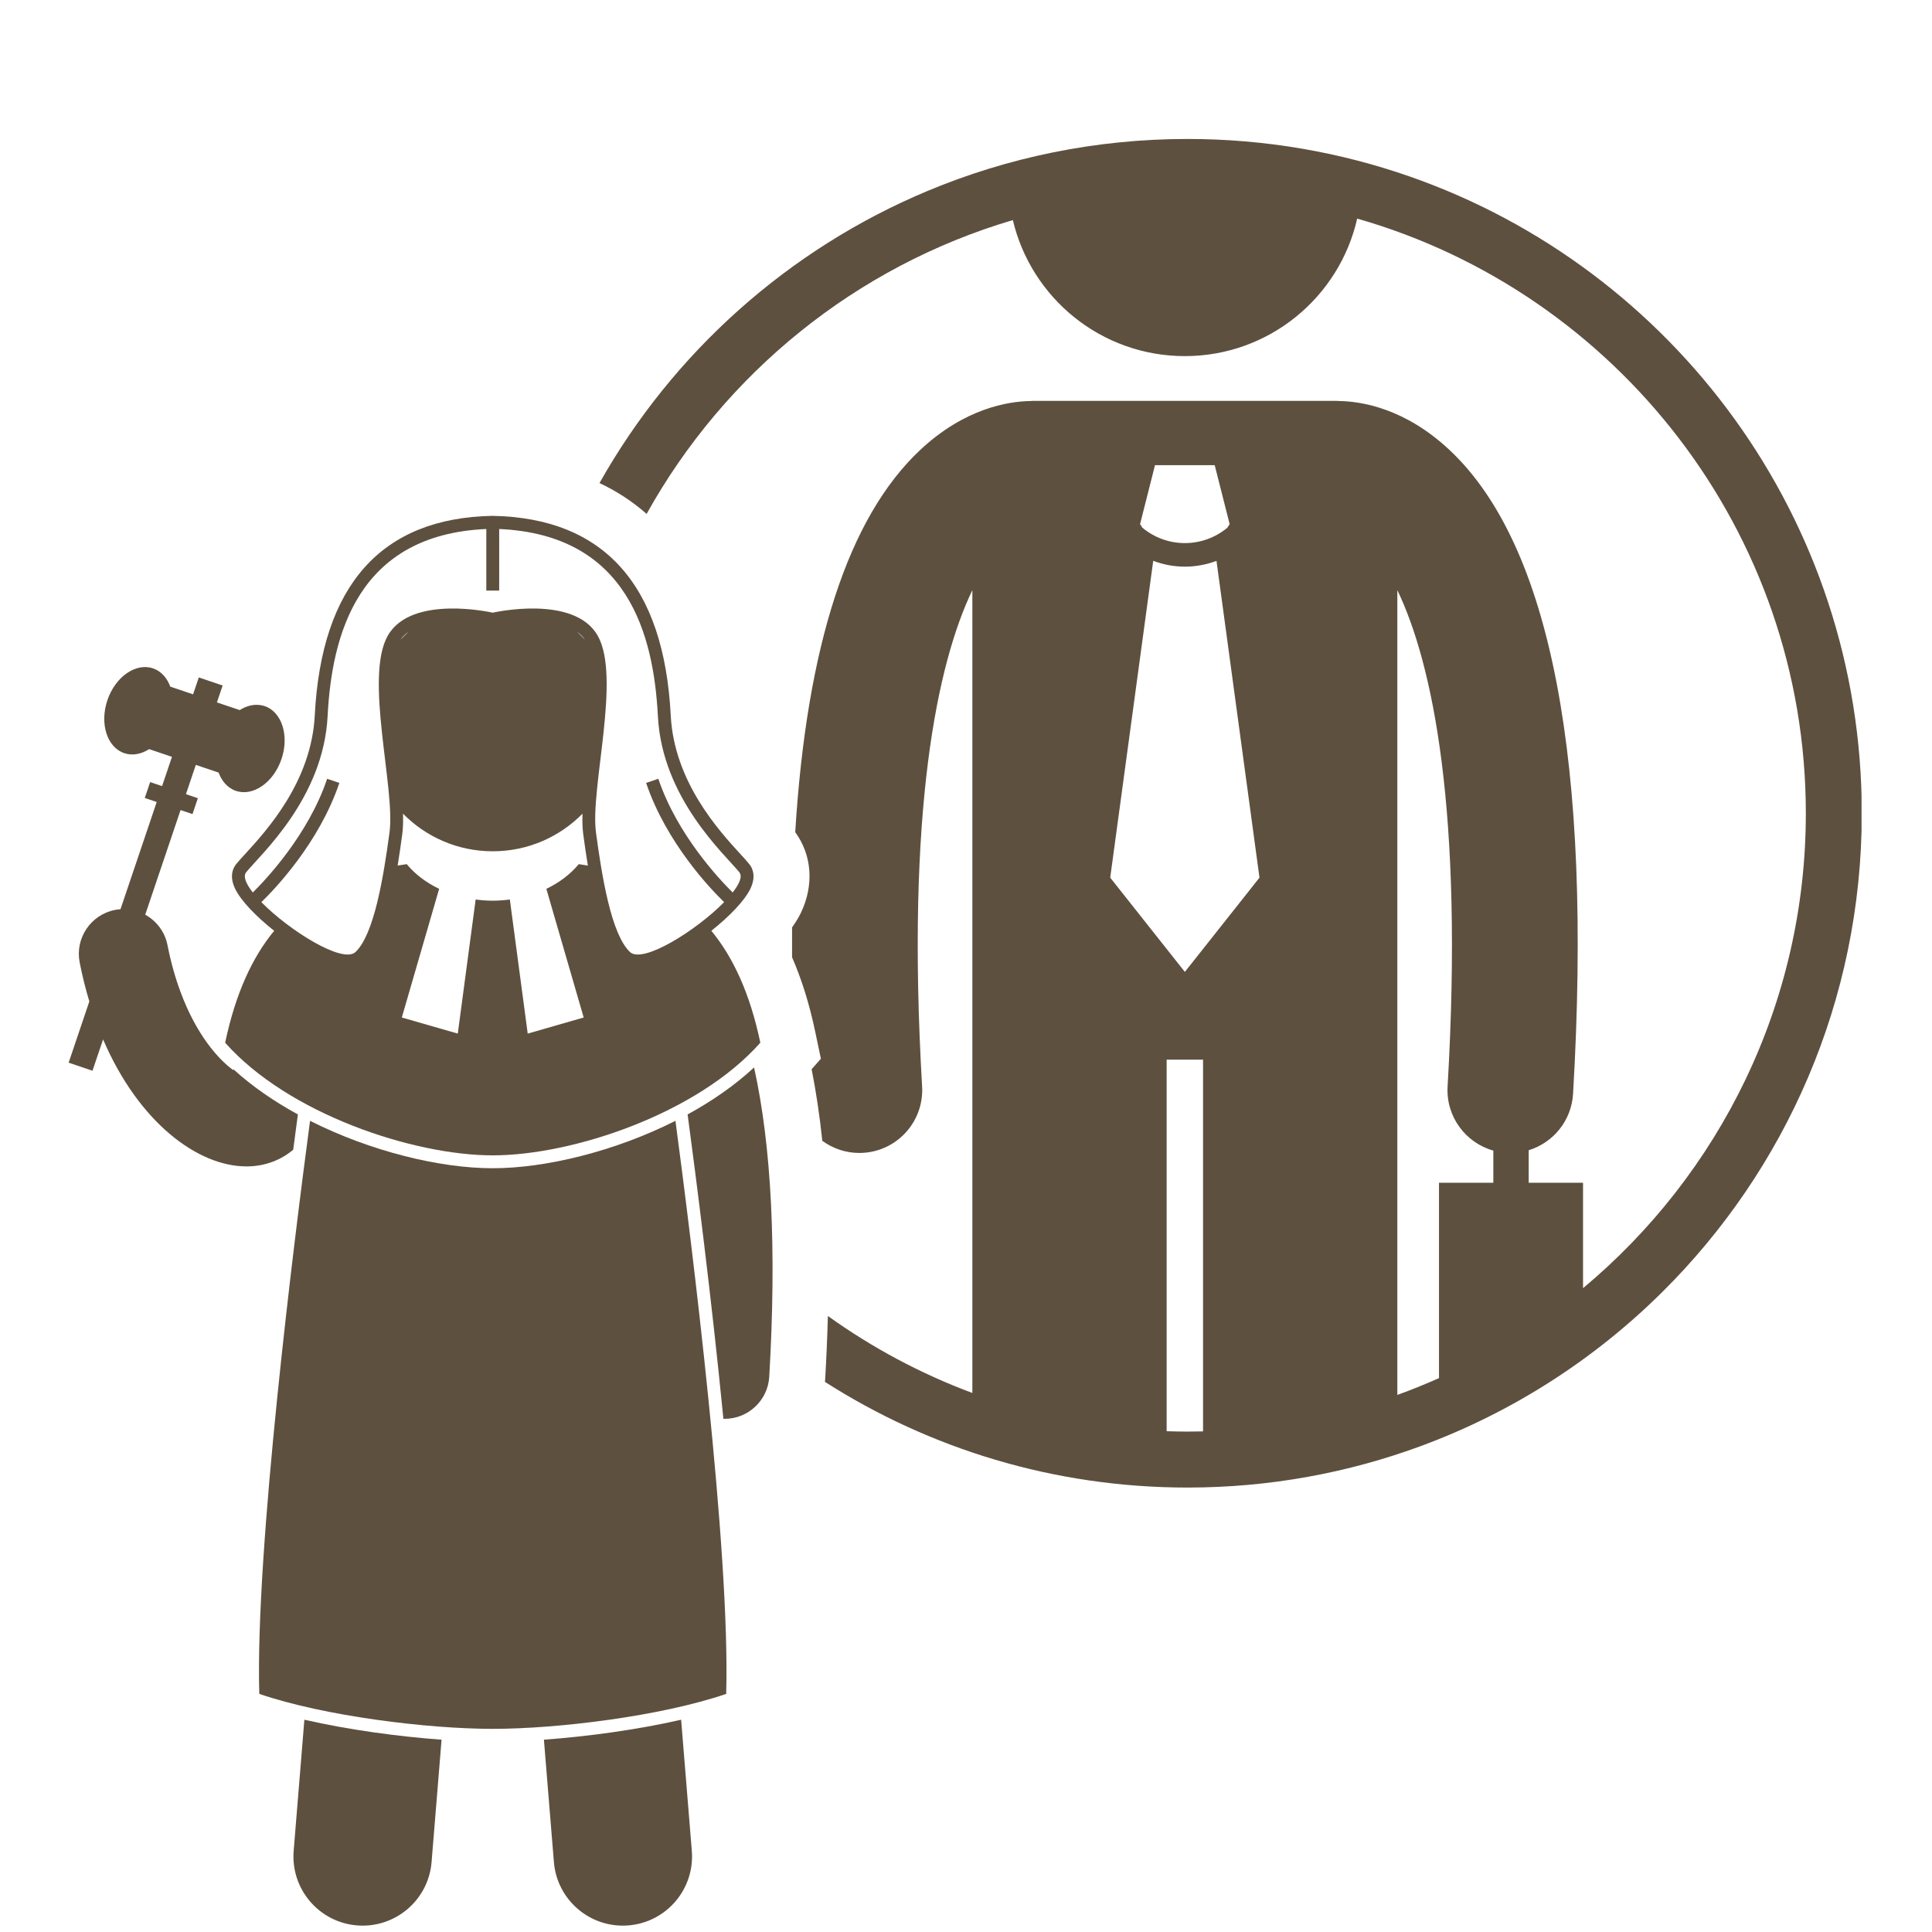 <?xml version="1.0" encoding="UTF-8"?> <svg xmlns="http://www.w3.org/2000/svg" xmlns:xlink="http://www.w3.org/1999/xlink" width="500" zoomAndPan="magnify" viewBox="0 0 375 375" height="500" preserveAspectRatio="xMidYMid meet" version="1.0"><defs><clipPath id="id1"><path d="M 116 26.648 L 361.324 26.648 L 361.324 289 L 116 289 Z M 116 26.648 " clip-rule="nonzero"></path></clipPath><clipPath id="id2"><path d="M 13.324 129 L 58 129 L 58 227 L 13.324 227 Z M 13.324 129 " clip-rule="nonzero"></path></clipPath></defs><g clip-path="url(#id1)"><path fill="#5e503f" d="M 361.371 157.855 C 361.371 100.723 324.762 52.148 273.727 34.293 C 260.191 29.555 245.645 26.973 230.492 26.973 C 212.609 26.973 195.566 30.566 180.043 37.059 C 153.027 48.355 130.609 68.449 116.363 93.762 C 119.527 95.25 122.625 97.207 125.508 99.75 C 140.66 72.484 166.121 51.707 196.594 42.719 C 200.164 57.855 213.75 69.121 229.977 69.121 C 246.305 69.121 259.961 57.711 263.43 42.43 C 313.645 56.781 350.512 103.094 350.512 157.855 C 350.512 194.855 333.676 228 307.266 250.031 L 307.266 229.57 L 296.719 229.57 L 296.719 223.258 C 301.457 221.809 305.027 217.539 305.332 212.301 C 309.102 147.875 301.043 105.844 281.383 87.371 C 272.738 79.246 264.277 77.914 260.023 77.84 C 259.828 77.832 259.637 77.812 259.438 77.812 L 200.52 77.812 C 200.324 77.812 200.133 77.832 199.941 77.84 C 195.688 77.914 187.223 79.246 178.574 87.371 C 164.668 100.438 156.574 125.301 154.355 161.523 C 157.602 165.984 158.031 171.77 155.465 177.156 C 155.035 178.051 154.449 179.012 153.742 180.008 C 153.727 181.914 153.727 183.844 153.738 185.801 C 155.605 190.094 157.098 194.863 158.211 200.152 L 159.336 205.5 L 157.535 207.531 C 158.398 211.863 159.09 216.496 159.609 221.43 C 161.637 222.91 164.121 223.789 166.789 223.789 C 167.031 223.789 167.27 223.781 167.512 223.766 C 174.238 223.375 179.371 217.602 178.98 210.875 C 175.844 157.293 181.918 128.73 188.734 114.551 L 188.734 270.375 C 178.684 266.633 169.266 261.582 160.691 255.43 C 160.582 259.441 160.406 263.574 160.156 267.852 C 160.148 267.977 160.125 268.094 160.117 268.219 C 180.441 281.203 204.586 288.734 230.492 288.734 C 246.438 288.734 261.711 285.879 275.84 280.66 C 293.566 274.113 309.488 263.836 322.648 250.781 C 346.562 227.066 361.371 194.191 361.371 157.855 Z M 280.977 210.879 C 280.633 216.707 284.449 221.816 289.855 223.332 L 289.855 229.57 L 279.309 229.57 L 279.309 267.488 C 276.66 268.668 273.965 269.762 271.223 270.754 L 271.223 114.551 C 278.039 128.727 284.109 157.289 280.977 210.879 Z M 223.84 108.859 C 225.816 109.602 227.891 109.988 229.969 109.988 C 229.973 109.988 229.98 109.988 229.98 109.988 C 232.062 109.992 234.145 109.605 236.121 108.863 L 244.465 170.352 L 229.98 188.648 L 215.492 170.352 Z M 224.184 90.289 L 235.773 90.289 L 238.672 101.727 L 238.227 102.43 C 235.844 104.414 232.922 105.41 229.98 105.414 C 227.043 105.41 224.117 104.414 221.73 102.422 L 221.289 101.727 Z M 226.445 277.797 L 226.445 205.676 L 233.512 205.676 L 233.512 277.832 C 232.508 277.859 231.5 277.871 230.492 277.871 C 229.137 277.871 227.789 277.844 226.445 277.797 Z M 226.445 277.797 " fill-opacity="1" fill-rule="nonzero"></path></g><g clip-path="url(#id2)"><path fill="#5e503f" d="M 56.914 223.156 C 57.246 220.602 57.551 218.305 57.82 216.312 C 53.211 213.793 48.938 210.859 45.309 207.551 C 45.297 207.605 45.285 207.656 45.277 207.715 C 42.406 205.629 38.152 200.918 35.051 192.562 C 34.062 189.91 33.191 186.895 32.516 183.469 C 32.004 180.848 30.355 178.738 28.188 177.539 L 35.047 157.234 L 37.363 158.016 L 38.406 154.93 L 36.09 154.148 L 38.008 148.465 L 42.434 149.957 C 42.855 151.102 43.512 152.062 44.379 152.734 C 44.805 153.066 45.273 153.332 45.793 153.508 C 49.145 154.641 53.105 151.875 54.641 147.324 C 56.176 142.781 54.707 138.176 51.355 137.047 C 51.027 136.938 50.691 136.871 50.355 136.836 C 49.07 136.691 47.746 137.055 46.535 137.828 L 42.105 136.336 L 43.215 133.055 L 38.586 131.488 L 37.48 134.77 L 33.051 133.277 C 32.426 131.57 31.27 130.262 29.691 129.727 C 26.344 128.594 22.383 131.363 20.844 135.91 C 19.309 140.457 20.777 145.059 24.129 146.191 C 25.707 146.723 27.422 146.383 28.953 145.406 L 33.379 146.902 L 31.461 152.582 L 29.145 151.801 L 28.102 154.887 L 30.418 155.668 L 23.387 176.48 C 23.031 176.508 22.676 176.547 22.316 176.617 C 17.609 177.543 14.539 182.109 15.465 186.816 C 15.984 189.469 16.617 191.984 17.34 194.375 L 13.324 206.262 L 17.953 207.828 L 20.008 201.746 C 26.949 217.91 38.406 226.398 47.832 226.398 C 47.91 226.398 47.988 226.398 48.062 226.395 C 48.121 226.395 48.18 226.395 48.238 226.395 C 51.594 226.309 54.578 225.129 56.914 223.156 Z M 56.914 223.156 " fill-opacity="1" fill-rule="nonzero"></path></g><path fill="#5e503f" d="M 146.363 207.191 C 142.652 210.645 138.238 213.699 133.465 216.309 C 135.09 228.441 138.105 251.883 140.41 275.391 C 140.488 275.391 140.57 275.395 140.648 275.395 C 145.215 275.395 149.043 271.832 149.312 267.215 C 150.754 242.555 149.762 222.508 146.363 207.191 Z M 146.363 207.191 " fill-opacity="1" fill-rule="nonzero"></path><path fill="#5e503f" d="M 59.078 333.797 L 58.391 342.227 L 57 359.242 C 56.398 366.637 61.902 373.117 69.293 373.719 C 76.684 374.32 83.168 368.82 83.77 361.426 L 85.027 346.012 L 85.707 337.672 C 77.293 337.059 67.605 335.75 59.078 333.797 Z M 59.078 333.797 " fill-opacity="1" fill-rule="nonzero"></path><path fill="#5e503f" d="M 105.574 337.672 L 106.254 346.012 L 107.512 361.426 C 108.113 368.82 114.598 374.32 121.988 373.719 C 129.379 373.117 134.883 366.637 134.281 359.242 L 132.895 342.227 L 132.207 333.797 C 123.676 335.75 113.988 337.059 105.574 337.672 Z M 105.574 337.672 " fill-opacity="1" fill-rule="nonzero"></path><path fill="#5e503f" d="M 131.105 217.551 C 119.387 223.461 105.945 226.754 95.641 226.754 C 85.336 226.754 71.895 223.461 60.18 217.551 C 57.102 240.664 49.516 301.023 50.328 328.785 C 63.043 333.129 83.113 335.57 95.645 335.57 C 108.168 335.57 128.242 333.129 140.953 328.785 C 141.766 301.023 134.184 240.664 131.105 217.551 Z M 131.105 217.551 " fill-opacity="1" fill-rule="nonzero"></path><path fill="#5e503f" d="M 95.641 224.254 C 111.117 224.254 135.363 216.18 147.582 202.387 C 145.578 192.875 142.34 185.848 138.07 180.664 C 141.582 177.883 144.547 174.809 145.66 172.48 C 146.828 170.023 146.023 168.445 145.441 167.727 C 145.004 167.184 144.418 166.543 143.676 165.734 C 139.512 161.188 130.852 151.719 130.191 138.879 C 128.887 113.566 117.277 100.527 95.594 100.125 C 74.008 100.531 62.398 113.57 61.094 138.879 C 60.434 151.719 51.77 161.188 47.609 165.734 C 46.867 166.547 46.281 167.184 45.844 167.727 C 45.262 168.449 44.453 170.023 45.625 172.48 C 46.738 174.812 49.703 177.883 53.215 180.668 C 48.945 185.848 45.707 192.875 43.703 202.391 C 55.922 216.18 80.164 224.254 95.641 224.254 Z M 112 122.641 C 112.605 123.066 113.133 123.574 113.555 124.18 C 113.059 123.645 112.539 123.129 112 122.641 Z M 77.73 124.18 C 78.152 123.574 78.68 123.062 79.289 122.637 C 78.746 123.129 78.227 123.645 77.73 124.18 Z M 78.082 161.895 C 78.234 160.746 78.266 159.402 78.227 157.934 C 82.66 162.441 88.824 165.234 95.641 165.234 C 102.461 165.234 108.625 162.441 113.059 157.938 C 113.016 159.402 113.047 160.746 113.203 161.895 C 113.48 163.957 113.773 166.008 114.102 168.008 C 113.52 167.906 112.93 167.816 112.34 167.73 C 110.734 169.672 108.582 171.309 106.047 172.523 L 113.293 197.496 L 102.43 200.621 L 98.961 174.594 C 97.879 174.734 96.777 174.824 95.645 174.824 C 94.508 174.824 93.406 174.734 92.324 174.594 L 88.855 200.621 L 77.992 197.496 L 85.238 172.523 C 82.703 171.309 80.551 169.672 78.945 167.73 C 78.355 167.816 77.766 167.906 77.184 168.004 C 77.508 166.008 77.805 163.957 78.082 161.895 Z M 50.73 175.105 C 53.355 172.562 61.934 163.613 65.871 151.961 L 63.5 151.164 C 59.832 162.031 51.641 170.695 49.07 173.23 C 47.738 171.535 47.141 170.098 47.785 169.301 C 50.582 165.844 62.766 154.977 63.59 139.008 C 64.398 123.301 69.367 103.777 94.391 102.68 L 94.391 114.633 L 96.891 114.633 L 96.891 102.68 C 121.914 103.777 126.883 123.301 127.695 139.008 C 128.516 154.977 140.699 165.84 143.5 169.297 C 144.145 170.098 143.543 171.535 142.211 173.23 C 139.641 170.695 131.449 162.027 127.781 151.164 L 125.41 151.961 C 129.348 163.613 137.93 172.559 140.551 175.105 C 135.188 180.57 124.75 187.152 122.262 184.773 C 118.637 181.316 116.828 170.121 115.676 161.562 C 114.523 153 120.613 131.434 116.004 123.367 C 111.395 115.301 95.641 118.922 95.641 118.922 C 95.641 118.922 79.887 115.301 75.277 123.367 C 70.668 131.434 76.758 153 75.605 161.562 C 74.453 170.121 72.641 181.316 69.02 184.773 C 66.531 187.152 56.094 180.57 50.73 175.105 Z M 50.73 175.105 " fill-opacity="1" fill-rule="nonzero"></path></svg> 